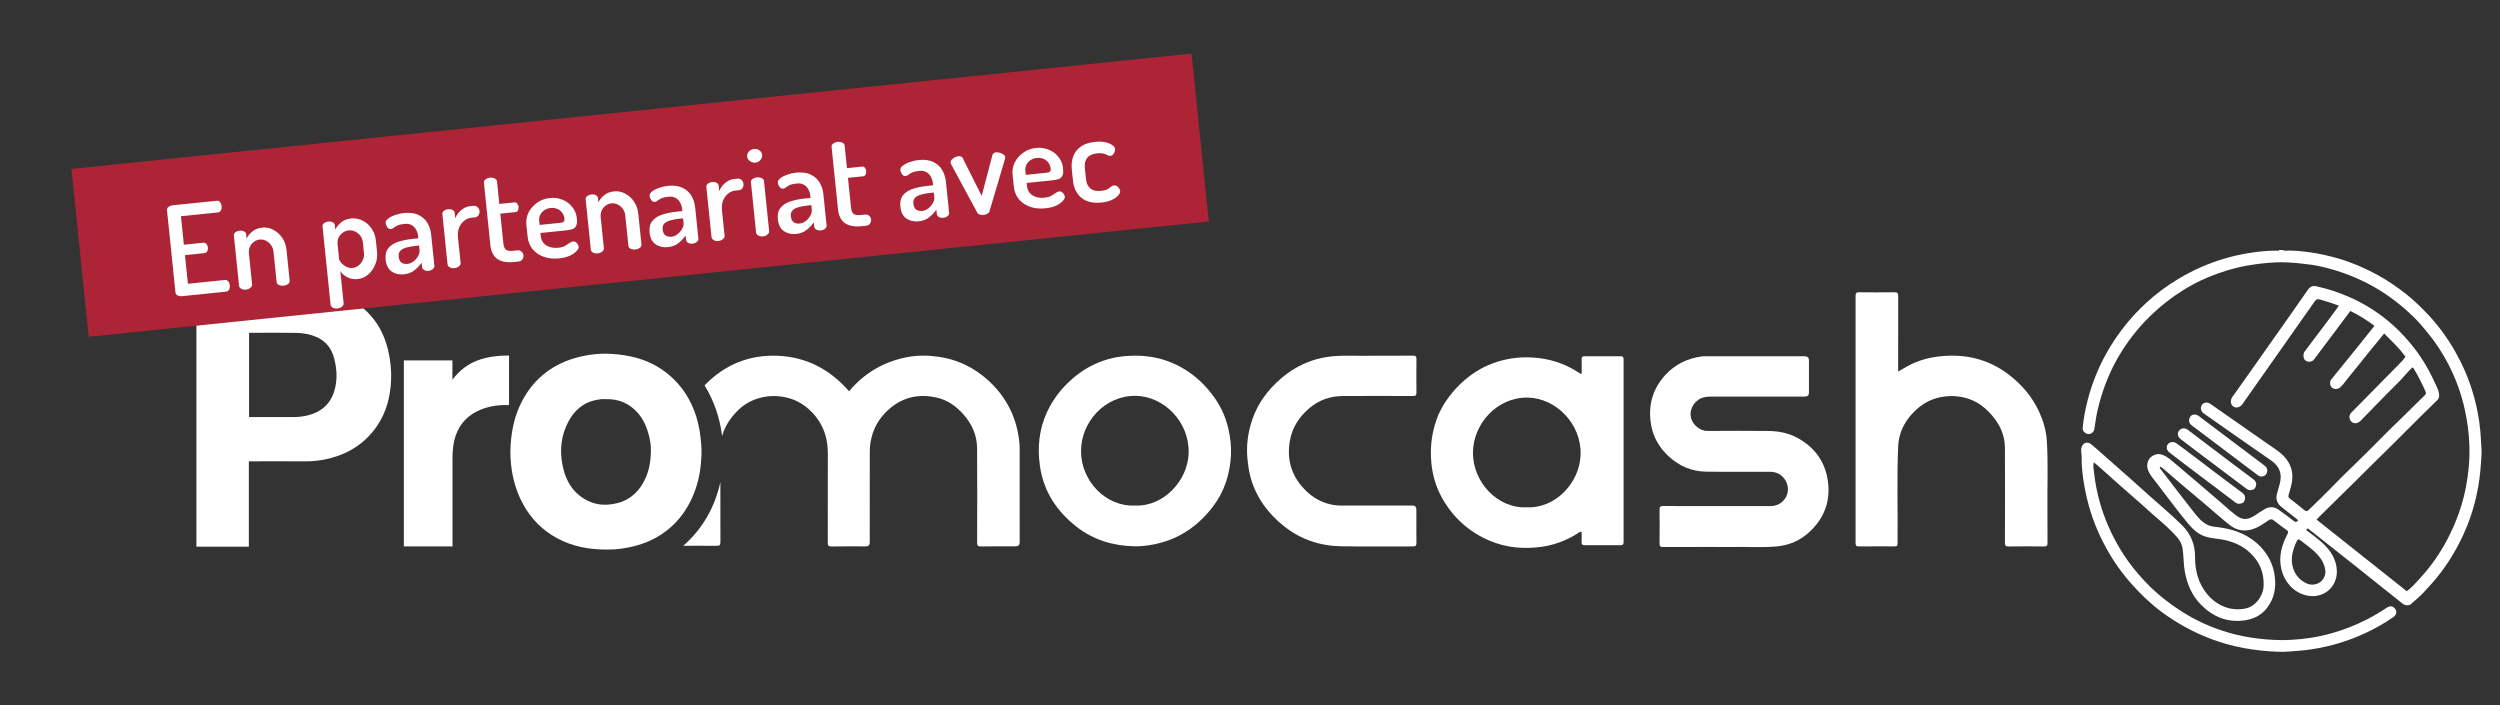<svg width="280" height="79" viewBox="0 0 280 79" fill="none" xmlns="http://www.w3.org/2000/svg">
<rect x="0" y="0" width="280" height="79" fill="#333333" stroke="none"/>
<g clip-path="url(#clip0_353_944)">
<path d="M255.73 28C255.774 28.119 255.878 28.078 255.956 28.075C256.78 28.033 257.598 28.119 258.411 28.219C259.593 28.363 260.756 28.623 261.9 28.955C263.412 29.395 264.856 30.017 266.24 30.77C267.364 31.384 268.422 32.101 269.434 32.895C270.343 33.612 271.17 34.412 271.958 35.251C273.11 36.474 274.093 37.827 274.934 39.288C275.75 40.705 276.403 42.188 276.89 43.752C277.246 44.892 277.505 46.054 277.676 47.236C277.786 48.005 277.847 48.777 277.885 49.552C277.907 50.023 277.957 50.499 277.929 50.966C277.855 52.151 277.769 53.332 277.563 54.508C277.279 56.122 276.83 57.68 276.201 59.18C275.468 60.932 274.537 62.575 273.393 64.095C272.801 64.883 272.142 65.611 271.473 66.328C271.026 66.807 270.514 67.225 270.02 67.659C269.806 67.85 269.378 67.831 269.106 67.618C268.235 66.931 267.37 66.237 266.502 65.545C265.719 64.919 264.939 64.294 264.156 63.671C263.349 63.029 262.536 62.39 261.729 61.751C260.946 61.131 260.161 60.508 259.378 59.888C259.081 59.653 258.783 59.415 258.483 59.177C258.403 59.221 258.337 59.271 258.301 59.371C258.802 59.755 259.318 60.129 259.803 60.536C260.753 61.33 261.514 62.271 261.696 63.538C261.991 65.589 260.351 67.086 258.43 66.71C256.837 66.397 255.812 65.088 255.501 63.693C255.19 62.304 255.559 61.037 256.195 59.822C256.306 59.614 256.311 59.509 256.104 59.365C255.611 59.019 255.132 58.651 254.655 58.28C254.446 58.117 254.277 58.131 254.065 58.28C253.525 58.657 252.985 59.039 252.351 59.252C251.387 59.578 250.491 59.412 249.711 58.792C248.802 58.07 247.937 57.29 247.049 56.54C246.121 55.754 245.184 54.976 244.255 54.19C243.602 53.637 242.957 53.075 242.31 52.513C242.194 52.411 242.075 52.319 241.918 52.264C241.841 52.441 241.984 52.541 242.059 52.638C243.26 54.207 244.456 55.776 245.68 57.326C246.112 57.874 246.553 58.43 247.201 58.765C247.647 58.994 248.132 59.003 248.604 59.069C250.373 59.31 251.96 59.944 253.205 61.261C254.071 62.174 254.608 63.264 254.773 64.535C254.944 65.838 254.716 67.031 253.908 68.088C253.277 68.913 252.406 69.336 251.412 69.48C249.474 69.759 247.84 69.079 246.498 67.717C245.512 66.715 244.969 65.459 244.707 64.07C244.544 63.201 244.577 62.318 244.453 61.449C244.382 60.951 244.15 60.528 243.828 60.16C243.147 59.379 242.373 58.701 241.59 58.029C240.965 57.492 240.361 56.933 239.744 56.388C238.879 55.627 238.011 54.871 237.145 54.107C236.495 53.532 235.856 52.948 235.208 52.369C234.991 52.176 234.765 51.99 234.514 51.78C234.382 52.225 234.506 52.63 234.547 53.02C234.668 54.132 234.886 55.234 235.194 56.31C235.657 57.926 236.305 59.465 237.129 60.929C237.641 61.842 238.217 62.711 238.865 63.533C239.736 64.64 240.692 65.664 241.767 66.58C242.767 67.429 243.822 68.188 244.947 68.852C246.672 69.87 248.51 70.606 250.45 71.079C251.621 71.365 252.809 71.536 254.016 71.627C254.864 71.691 255.71 71.708 256.554 71.666C258.13 71.586 259.687 71.342 261.211 70.905C262.533 70.526 263.812 70.028 265.038 69.405C265.821 69.01 266.576 68.556 267.309 68.069C267.7 67.808 268.02 67.858 268.276 68.224C268.486 68.525 268.397 68.879 268.034 69.131C267.483 69.513 266.912 69.865 266.325 70.188C264.479 71.215 262.528 71.962 260.469 72.424C259.519 72.638 258.56 72.798 257.587 72.876C256.766 72.942 255.947 73.028 255.123 72.997C252.569 72.9 250.078 72.48 247.669 71.575C245.669 70.822 243.82 69.806 242.108 68.539C240.833 67.595 239.694 66.494 238.645 65.304C237.245 63.718 236.118 61.958 235.214 60.046C234.39 58.305 233.828 56.484 233.478 54.592C233.265 53.443 233.125 52.289 233.141 51.118C233.147 50.781 233.029 50.454 233.133 50.106C233.288 49.596 233.764 49.408 234.183 49.738C234.503 49.989 234.803 50.261 235.109 50.529C236.189 51.478 237.269 52.425 238.344 53.379C239.207 54.146 240.058 54.924 240.921 55.687C242.089 56.722 243.28 57.727 244.39 58.828C245.385 59.816 245.851 60.987 245.845 62.382C245.84 63.895 246.201 65.312 247.173 66.505C248.237 67.811 249.813 68.509 251.536 68.143C252.613 67.914 253.464 66.771 253.522 65.664C253.602 64.122 253.057 62.863 251.935 61.845C251.117 61.1 250.138 60.688 249.064 60.461C248.433 60.328 247.782 60.314 247.154 60.143C246.283 59.902 245.644 59.338 245.093 58.673C243.9 57.24 242.797 55.734 241.662 54.257C241.381 53.891 241.081 53.537 240.833 53.15C240.527 52.674 240.367 52.159 240.607 51.586C240.794 51.138 241.425 50.784 241.896 50.867C242.464 50.969 242.894 51.298 243.315 51.658C244.291 52.491 245.275 53.316 246.25 54.149C247.027 54.81 247.799 55.477 248.576 56.139C249.193 56.667 249.786 57.226 250.433 57.713C251.164 58.261 251.72 58.275 252.602 57.691C252.949 57.461 253.296 57.226 253.657 57.019C254.195 56.711 254.727 56.733 255.234 57.11C255.79 57.519 256.358 57.912 256.901 58.341C257.113 58.51 257.242 58.488 257.397 58.261C256.769 57.763 256.14 57.254 255.501 56.758C255.077 56.432 254.87 55.914 255.002 55.386C255.101 54.982 255.228 54.581 255.333 54.176C255.622 53.081 255.319 52.239 254.393 51.589C253.018 50.629 251.635 49.677 250.257 48.716C249.105 47.914 247.959 47.1 246.81 46.295C246.495 46.074 246.404 45.645 246.614 45.343C246.815 45.055 247.237 45.008 247.556 45.23C249.733 46.749 251.913 48.265 254.087 49.79C254.66 50.191 255.267 50.551 255.763 51.063C256.639 51.968 256.92 53.031 256.647 54.246C256.559 54.641 256.435 55.032 256.328 55.422C256.284 55.58 256.281 55.707 256.438 55.826C256.994 56.252 257.551 56.681 258.088 57.132C258.29 57.301 258.4 57.273 258.582 57.104C260.367 55.43 262.029 53.631 263.801 51.94C265.54 50.28 267.182 48.526 268.927 46.871C269.822 46.021 270.671 45.127 271.566 44.278C271.707 44.145 271.737 44.026 271.663 43.857C271.269 42.96 270.831 42.086 270.318 41.25C270.302 41.225 270.269 41.211 270.183 41.145C269.927 41.416 269.646 41.679 269.403 41.972C268.767 42.736 268.023 43.392 267.334 44.106C266.355 45.119 265.369 46.129 264.38 47.133C263.997 47.524 263.47 47.49 263.228 47.062C263.085 46.807 263.109 46.538 263.275 46.292C263.299 46.256 263.335 46.229 263.366 46.195C265.121 44.413 266.876 42.628 268.634 40.849C268.904 40.575 269.172 40.301 269.414 39.966C268.742 38.992 267.857 38.192 267.025 37.351C266.375 38.148 265.733 38.931 265.096 39.717C264.391 40.589 263.699 41.471 262.988 42.335C262.696 42.689 262.44 43.074 262.098 43.384C261.836 43.622 261.445 43.636 261.175 43.409C260.93 43.198 260.894 42.753 261.111 42.484C262.079 41.292 263.049 40.102 264.013 38.906C264.652 38.112 265.286 37.312 265.939 36.493C265.08 35.843 264.187 35.292 263.242 34.83C261.919 36.593 260.602 38.347 259.287 40.104C259.171 40.262 259.078 40.417 258.86 40.478C258.546 40.567 258.301 40.508 258.102 40.259C257.956 40.077 257.945 39.606 258.088 39.418C259.039 38.148 259.998 36.883 260.949 35.613C261.282 35.17 261.605 34.719 261.952 34.246C261.258 33.966 260.552 33.753 259.844 33.546C259.546 33.46 259.403 33.535 259.229 33.781C257.587 36.13 255.931 38.469 254.28 40.813C253.23 42.304 252.183 43.799 251.133 45.288C250.888 45.636 250.425 45.742 250.127 45.531C249.805 45.304 249.766 44.823 250.034 44.444C250.637 43.594 251.243 42.745 251.844 41.895C253.498 39.554 255.148 37.212 256.799 34.869C257.367 34.06 257.937 33.255 258.494 32.439C258.728 32.096 259.036 31.98 259.419 32.062C260.671 32.331 261.878 32.732 263.054 33.239C264.559 33.886 265.95 34.73 267.226 35.746C268.238 36.551 269.147 37.467 269.979 38.469C271.043 39.75 271.916 41.148 272.605 42.659C272.845 43.184 273.167 43.691 273.184 44.305C273.19 44.521 273.112 44.682 272.964 44.828C270.745 46.959 268.61 49.176 266.405 51.318C265.355 52.339 264.327 53.385 263.28 54.409C262.073 55.588 260.877 56.772 259.676 57.957C259.612 58.017 259.557 58.084 259.453 58.195C262.823 60.871 266.182 63.536 269.56 66.217C270.062 65.841 270.489 65.379 270.916 64.908C271.431 64.341 271.925 63.763 272.382 63.148C273.355 61.845 274.151 60.442 274.807 58.953C275.276 57.888 275.65 56.792 275.937 55.665C276.133 54.888 276.281 54.099 276.389 53.302C276.543 52.156 276.612 51.008 276.571 49.857C276.524 48.528 276.35 47.217 276.066 45.91C275.686 44.159 275.083 42.493 274.272 40.901C273.595 39.573 272.779 38.331 271.825 37.177C271.351 36.601 270.872 36.031 270.34 35.516C269.009 34.224 267.557 33.086 265.937 32.162C264.066 31.097 262.081 30.336 259.99 29.862C259.21 29.685 258.414 29.58 257.612 29.5C256.716 29.411 255.821 29.345 254.925 29.386C253.828 29.436 252.743 29.558 251.657 29.752C250.158 30.02 248.716 30.468 247.317 31.05C246.294 31.473 245.31 31.988 244.376 32.586C243.114 33.391 241.946 34.307 240.868 35.353C239.43 36.75 238.212 38.311 237.212 40.049C236.137 41.917 235.396 43.915 234.913 46.01C234.759 46.685 234.687 47.38 234.563 48.063C234.497 48.423 234.167 48.661 233.833 48.608C233.566 48.567 233.227 48.296 233.26 47.931C233.354 46.865 233.558 45.825 233.825 44.792C234.282 43.029 234.949 41.344 235.817 39.745C236.514 38.463 237.336 37.265 238.267 36.139C238.923 35.347 239.628 34.611 240.378 33.919C241.502 32.876 242.739 31.974 244.059 31.185C245.625 30.253 247.275 29.528 249.014 28.999C250.114 28.664 251.23 28.426 252.37 28.268C253.261 28.147 254.148 28.058 255.046 28.075C255.123 28.075 255.231 28.119 255.272 28H255.735L255.73 28ZM260.453 64.064C260.409 63.309 260.089 62.719 259.632 62.196C259.042 61.521 258.301 61.023 257.598 60.48C257.43 60.353 257.353 60.42 257.267 60.569C257.088 60.887 256.97 61.23 256.859 61.576C256.372 63.123 256.923 64.709 258.342 65.343C259.279 65.761 260.378 65.185 260.453 64.064Z" fill="white"/>
<path d="M22 32.245C22.132 32.248 22.265 32.257 22.397 32.257C26.307 32.257 30.217 32.223 34.128 32.27C36.172 32.295 38.137 32.76 39.868 33.914C41.791 35.198 42.957 37.019 43.478 39.266C43.737 40.382 43.858 41.511 43.8 42.651C43.712 44.45 43.274 46.16 42.257 47.665C40.967 49.577 39.157 50.765 36.93 51.337C35.974 51.584 35.007 51.683 34.02 51.672C32.116 51.653 30.209 51.667 28.305 51.667H27.872C27.872 53.28 27.872 54.866 27.872 56.454C27.872 58.043 27.872 59.606 27.872 61.228H22V32.245ZM27.897 37.274V46.713H28.277C29.776 46.713 31.276 46.713 32.772 46.713C33.362 46.713 33.949 46.658 34.516 46.511C35.949 46.138 36.969 45.302 37.426 43.843C37.812 42.606 37.746 41.375 37.426 40.138C37.151 39.078 36.566 38.281 35.563 37.802C34.803 37.44 33.99 37.299 33.169 37.282C31.526 37.252 29.887 37.274 28.244 37.274H27.897Z" fill="white"/>
<path d="M80.872 48.819C80.621 46.796 79.985 44.919 78.91 43.162C81.167 40.832 83.914 39.711 87.133 39.847C90.349 39.985 92.978 41.394 95.094 43.821C96.83 41.754 99.013 40.492 101.63 39.993C102.768 39.778 103.915 39.794 105.067 39.952C106.861 40.198 108.47 40.868 109.906 41.961C111.168 42.924 112.201 44.087 112.962 45.495C113.587 46.655 113.951 47.886 114.127 49.181C114.177 49.552 114.199 49.926 114.202 50.299C114.207 53.781 114.204 57.262 114.204 60.743C114.204 61.042 114.051 61.191 113.744 61.191C112.444 61.191 111.143 61.18 109.845 61.2C109.523 61.203 109.437 61.1 109.437 60.785C109.448 57.259 109.462 53.733 109.434 50.211C109.423 48.788 108.891 47.543 107.949 46.461C107.117 45.506 106.133 44.798 104.893 44.524C103.016 44.109 101.289 44.419 99.762 45.667C98.508 46.693 97.739 47.991 97.489 49.593C97.436 49.928 97.414 50.272 97.414 50.612C97.409 53.994 97.411 57.375 97.411 60.757C97.411 61.048 97.265 61.194 96.973 61.194C95.695 61.194 94.416 61.183 93.14 61.203C92.807 61.208 92.707 61.117 92.71 60.776C92.721 57.439 92.719 54.102 92.719 50.764C92.719 48.788 92.032 47.108 90.542 45.791C89.646 45 88.604 44.546 87.406 44.402C86.267 44.266 85.193 44.441 84.171 44.903C83.256 45.315 82.534 45.99 81.922 46.782C81.448 47.391 81.09 48.063 80.877 48.821L80.872 48.819Z" fill="white"/>
<path d="M177.146 41.878C177.146 41.313 177.16 40.785 177.141 40.256C177.133 39.974 177.237 39.899 177.505 39.899C178.838 39.91 180.172 39.91 181.503 39.899C181.765 39.899 181.845 39.988 181.842 40.245C181.837 47.064 181.837 53.883 181.842 60.702C181.842 60.973 181.762 61.067 181.487 61.064C180.164 61.053 178.841 61.053 177.521 61.064C177.237 61.064 177.122 60.992 177.138 60.691C177.16 60.317 177.144 59.943 177.144 59.559C176.865 59.548 176.717 59.739 176.537 59.844C175.344 60.558 174.066 61.045 172.693 61.239C170.673 61.521 168.692 61.355 166.796 60.541C164.534 59.57 162.789 58.001 161.56 55.861C160.748 54.445 160.353 52.911 160.271 51.276C160.199 49.815 160.403 48.412 160.88 47.036C161.277 45.888 161.91 44.881 162.682 43.951C163.456 43.021 164.349 42.235 165.369 41.59C166.545 40.849 167.827 40.392 169.196 40.162C170.037 40.021 170.883 39.991 171.726 40.046C173.506 40.162 175.171 40.677 176.681 41.651C176.783 41.718 176.887 41.776 176.992 41.837C177.02 41.85 177.053 41.853 177.144 41.878H177.146ZM171.01 56.816C174.231 56.963 176.918 54.049 177.025 50.966C177.152 47.413 174.212 44.598 171.136 44.529C167.706 44.452 165.005 47.438 164.972 50.656C164.936 54.029 167.774 56.991 171.01 56.816Z" fill="white"/>
<path d="M68.086 61.551C65.922 61.565 64.096 61.194 62.404 60.284C60.742 59.387 59.466 58.098 58.565 56.429C57.934 55.258 57.537 54.016 57.328 52.71C57.17 51.73 57.129 50.737 57.195 49.751C57.314 48.025 57.697 46.356 58.526 44.817C59.877 42.313 61.963 40.741 64.694 40.021C65.881 39.709 67.094 39.57 68.317 39.626C70.695 39.736 72.914 40.34 74.804 41.884C76.353 43.148 77.383 44.759 77.984 46.655C78.306 47.676 78.453 48.725 78.541 49.793C78.599 50.49 78.563 51.177 78.505 51.857C78.397 53.183 78.089 54.462 77.543 55.69C77.047 56.811 76.383 57.816 75.523 58.671C74.341 59.849 72.927 60.647 71.31 61.095C70.166 61.413 69.012 61.565 68.083 61.549L68.086 61.551ZM67.904 44.701C67.749 44.701 67.595 44.701 67.441 44.701C67.287 44.701 67.141 44.737 66.992 44.759C65.448 44.994 64.366 45.885 63.66 47.219C62.853 48.741 62.66 50.388 62.996 52.073C63.263 53.41 63.795 54.622 64.903 55.499C66.19 56.518 67.634 56.753 69.194 56.335C70.712 55.931 71.69 54.918 72.318 53.51C72.737 52.569 72.88 51.567 72.9 50.559C72.911 50.039 72.85 49.5 72.729 48.974C72.489 47.953 72.109 47.001 71.406 46.218C70.478 45.182 69.301 44.671 67.904 44.707V44.701Z" fill="white"/>
<path d="M212.587 41.615C212.876 41.449 213.083 41.336 213.287 41.214C214.469 40.492 215.77 40.085 217.128 39.925C219.997 39.587 222.656 40.171 224.985 41.959C226.453 43.085 227.633 44.46 228.404 46.165C228.867 47.186 229.176 48.252 229.245 49.367C229.41 51.993 229.281 54.622 229.314 57.251C229.328 58.433 229.308 59.617 229.322 60.799C229.325 61.095 229.25 61.206 228.936 61.203C227.603 61.186 226.269 61.186 224.938 61.203C224.624 61.206 224.552 61.095 224.552 60.799C224.56 57.251 224.574 53.703 224.552 50.155C224.544 48.736 223.976 47.507 223.042 46.45C222.353 45.672 221.551 45.044 220.562 44.698C219.705 44.399 218.829 44.303 217.911 44.394C216.434 44.543 215.235 45.199 214.238 46.259C213.248 47.308 212.653 48.545 212.592 50.009C212.441 53.565 212.565 57.121 212.526 60.677C212.521 61.194 212.526 61.194 212.003 61.194C210.735 61.194 209.468 61.186 208.2 61.2C207.908 61.203 207.825 61.109 207.825 60.821C207.831 51.592 207.831 42.363 207.825 33.133C207.825 32.832 207.908 32.732 208.216 32.735C209.539 32.749 210.862 32.752 212.182 32.735C212.496 32.732 212.598 32.818 212.598 33.142C212.587 35.796 212.592 38.447 212.592 41.101V41.615H212.587Z" fill="white"/>
<path d="M192.382 61.258C190.343 61.258 188.304 61.253 186.268 61.264C185.97 61.264 185.865 61.186 185.868 60.874C185.885 59.603 185.885 58.33 185.868 57.06C185.863 56.739 185.981 56.675 186.273 56.675C190.285 56.684 194.295 56.681 198.307 56.681C199.79 56.681 200.721 55.151 199.999 53.856C199.633 53.197 199.021 52.843 198.26 52.84C195.846 52.829 193.432 52.868 191.021 52.823C189.453 52.796 188.078 52.195 186.912 51.127C185.865 50.167 185.174 49.004 184.926 47.599C184.562 45.509 185.039 43.65 186.463 42.056C187.582 40.802 188.998 40.135 190.638 39.911C190.735 39.897 190.836 39.905 190.936 39.905C194.672 39.905 198.406 39.905 202.143 39.905C202.45 39.905 202.603 40.055 202.603 40.354C202.603 41.557 202.603 42.764 202.603 43.968C202.603 44.267 202.45 44.416 202.143 44.416C198.627 44.416 195.113 44.413 191.597 44.419C191.09 44.419 190.594 44.496 190.164 44.815C189.514 45.296 189.178 46.124 189.423 46.904C189.632 47.571 190.368 48.277 191.25 48.268C193.509 48.246 195.766 48.249 198.026 48.268C199.189 48.277 200.316 48.49 201.352 49.062C203.24 50.108 204.4 51.686 204.714 53.833C205.047 56.117 204.317 58.056 202.631 59.603C201.619 60.53 200.399 61.07 199.021 61.197C197.362 61.35 195.697 61.228 194.039 61.261C193.487 61.272 192.936 61.261 192.385 61.261L192.382 61.258Z" fill="white"/>
<path d="M127.087 39.836C128.738 39.822 130.317 40.154 131.797 40.879C133.298 41.612 134.558 42.664 135.602 43.973C136.553 45.166 137.233 46.5 137.572 47.997C137.79 48.954 137.914 49.926 137.87 50.908C137.771 53.047 137.156 55.026 135.85 56.739C134.155 58.961 131.97 60.439 129.201 60.978C128.479 61.12 127.743 61.2 127.013 61.183C124.676 61.125 122.515 60.491 120.636 59.044C118.376 57.303 116.888 55.062 116.475 52.209C116.175 50.144 116.37 48.11 117.252 46.181C117.922 44.718 118.884 43.489 120.093 42.429C121.118 41.532 122.262 40.86 123.535 40.409C124.301 40.138 125.092 39.969 125.905 39.894C126.299 39.858 126.693 39.844 127.087 39.836ZM127.109 56.617C130.286 56.783 133.048 53.842 133.128 50.736C133.216 47.205 130.331 44.397 127.236 44.336C123.794 44.266 121.096 47.211 121.074 50.49C121.052 53.864 123.874 56.786 127.109 56.617Z" fill="white"/>
<path d="M153.721 39.839C155.44 39.839 156.84 39.847 158.24 39.833C158.535 39.833 158.645 39.902 158.642 40.22C158.626 41.468 158.626 42.719 158.642 43.967C158.648 44.283 158.535 44.355 158.24 44.355C155.617 44.347 152.996 44.333 150.373 44.355C148.987 44.366 147.738 44.792 146.652 45.711C145.465 46.721 144.682 47.961 144.442 49.497C144.161 51.295 144.547 52.945 145.727 54.378C146.614 55.46 147.702 56.205 149.08 56.504C149.37 56.567 149.659 56.617 149.957 56.617C152.701 56.614 155.443 56.617 158.188 56.617C158.485 56.617 158.634 56.771 158.634 57.079C158.634 58.327 158.626 59.578 158.64 60.826C158.642 61.122 158.543 61.2 158.257 61.2C155.567 61.191 152.878 61.227 150.191 61.183C147.796 61.144 145.616 60.395 143.74 58.881C142.037 57.505 140.758 55.806 140.124 53.675C139.898 52.917 139.783 52.139 139.711 51.345C139.573 49.848 139.774 48.404 140.254 46.998C140.882 45.149 142.012 43.644 143.486 42.379C144.492 41.516 145.608 40.86 146.851 40.42C147.628 40.146 148.43 39.98 149.254 39.905C150.847 39.758 152.445 39.899 153.718 39.841L153.721 39.839Z" fill="white"/>
<path d="M45.236 40.365H50.67V42.532C52.301 40.326 54.547 39.833 57.013 39.814V45.318C56.922 45.404 56.807 45.365 56.702 45.365C55.58 45.357 54.492 45.551 53.481 46.041C52.084 46.716 51.232 47.839 50.874 49.356C50.689 50.145 50.681 50.939 50.681 51.739C50.684 54.755 50.681 57.774 50.681 60.791C50.681 60.921 50.681 61.051 50.681 61.2H45.233V40.365H45.236Z" fill="white"/>
<path d="M253.285 53.371C253.109 53.377 252.971 53.296 252.833 53.194C250.386 51.345 247.937 49.5 245.487 47.654C245.148 47.399 245.079 47.023 245.316 46.666C245.503 46.386 245.925 46.342 246.25 46.586C246.978 47.128 247.702 47.681 248.427 48.229C249.879 49.322 251.331 50.416 252.784 51.511C253.09 51.741 253.401 51.965 253.699 52.209C253.936 52.403 253.996 52.674 253.892 52.953C253.792 53.222 253.572 53.363 253.28 53.371H253.285Z" fill="white"/>
<path d="M252.062 54.893C251.899 54.904 251.759 54.857 251.629 54.76C249.871 53.438 248.11 52.115 246.352 50.792C245.644 50.258 244.944 49.716 244.236 49.181C243.913 48.938 243.828 48.559 244.037 48.257C244.261 47.936 244.69 47.878 245.024 48.133C246.57 49.303 248.113 50.477 249.659 51.644C250.577 52.336 251.502 53.02 252.417 53.714C252.665 53.903 252.754 54.16 252.654 54.473C252.561 54.763 252.354 54.888 252.062 54.896V54.893Z" fill="white"/>
<path d="M250.75 56.423C250.499 56.437 250.307 56.23 250.103 56.077C248.165 54.625 246.234 53.161 244.302 51.7C243.856 51.362 243.417 51.016 242.977 50.673C242.657 50.424 242.588 50.083 242.786 49.776C242.965 49.499 243.423 49.414 243.734 49.635C244.263 50.009 244.779 50.399 245.294 50.789C246.518 51.713 247.738 52.646 248.962 53.57C249.687 54.118 250.42 54.658 251.147 55.206C251.436 55.422 251.511 55.696 251.406 56.019C251.307 56.324 251.084 56.415 250.75 56.421V56.423Z" fill="white"/>
<path d="M76.529 61.125C78.75 59.171 80.051 56.789 80.682 54.01V54.232C80.682 56.396 80.676 58.56 80.687 60.724C80.687 61.048 80.591 61.136 80.274 61.133C79.056 61.117 77.835 61.128 76.526 61.128L76.529 61.125Z" fill="white"/>
</g>
<rect width="126.112" height="18.899" transform="translate(8 18.917) rotate(-5.879)" fill="#AD2437"/>
<path d="M20.358 33.175C20.2 33.192 20.047 33.165 19.899 33.096C19.751 33.027 19.669 32.913 19.653 32.755L18.705 23.55C18.689 23.392 18.746 23.265 18.877 23.167C19.007 23.069 19.152 23.012 19.309 22.995L24.267 22.485C24.444 22.467 24.576 22.523 24.665 22.655C24.753 22.787 24.805 22.927 24.821 23.075C24.839 23.252 24.813 23.414 24.744 23.562C24.674 23.7 24.56 23.778 24.402 23.794L20.266 24.22L20.594 27.409L22.739 27.188C22.897 27.172 23.024 27.22 23.12 27.332C23.216 27.444 23.272 27.579 23.288 27.737C23.301 27.867 23.278 28.001 23.217 28.138C23.155 28.267 23.036 28.34 22.859 28.358L20.715 28.579L21.045 31.782L25.181 31.356C25.338 31.34 25.466 31.392 25.563 31.514C25.66 31.635 25.718 31.789 25.737 31.974C25.752 32.123 25.73 32.27 25.67 32.417C25.61 32.564 25.492 32.647 25.316 32.665L20.358 33.175ZM27.55 32.435C27.337 32.457 27.155 32.424 27.005 32.336C26.865 32.248 26.788 32.143 26.776 32.022L26.195 26.382C26.181 26.243 26.234 26.125 26.356 26.028C26.485 25.92 26.657 25.856 26.87 25.834C27.047 25.816 27.205 25.846 27.344 25.926C27.483 25.996 27.559 26.101 27.574 26.24L27.625 26.741C27.737 26.458 27.939 26.193 28.233 25.947C28.535 25.691 28.918 25.539 29.383 25.491C29.819 25.446 30.231 25.53 30.619 25.744C31.015 25.947 31.346 26.246 31.612 26.64C31.877 27.026 32.036 27.474 32.088 27.985L32.444 31.439C32.46 31.596 32.394 31.725 32.244 31.825C32.104 31.924 31.942 31.983 31.756 32.002C31.589 32.019 31.422 31.994 31.256 31.927C31.089 31.86 30.998 31.747 30.982 31.589L30.626 28.135C30.601 27.894 30.512 27.669 30.359 27.459C30.216 27.249 30.03 27.085 29.802 26.968C29.574 26.85 29.33 26.805 29.07 26.832C28.847 26.855 28.64 26.937 28.448 27.079C28.256 27.211 28.105 27.391 27.997 27.618C27.889 27.845 27.851 28.111 27.882 28.418L28.238 31.872C28.25 31.992 28.188 32.111 28.05 32.229C27.921 32.345 27.754 32.414 27.55 32.435ZM37.787 34.548C37.583 34.569 37.406 34.535 37.256 34.447C37.116 34.359 37.039 34.254 37.027 34.133L36.123 25.36C36.109 25.22 36.163 25.102 36.284 25.005C36.414 24.898 36.576 24.834 36.771 24.814C36.966 24.794 37.133 24.824 37.273 24.904C37.411 24.974 37.488 25.078 37.502 25.218L37.554 25.719C37.684 25.434 37.896 25.168 38.189 24.922C38.491 24.666 38.865 24.514 39.311 24.468C39.775 24.421 40.21 24.503 40.617 24.714C41.022 24.916 41.358 25.215 41.624 25.61C41.889 25.995 42.047 26.443 42.1 26.954L42.232 28.235C42.282 28.718 42.212 29.185 42.024 29.636C41.844 30.076 41.582 30.446 41.238 30.744C40.893 31.042 40.503 31.214 40.066 31.259C39.648 31.302 39.261 31.234 38.905 31.055C38.548 30.866 38.285 30.635 38.116 30.362L38.489 33.983C38.501 34.103 38.439 34.222 38.301 34.34C38.172 34.456 38.001 34.526 37.787 34.548ZM39.501 30.008C39.752 29.982 39.977 29.889 40.176 29.727C40.375 29.566 40.528 29.363 40.634 29.117C40.749 28.871 40.795 28.627 40.77 28.386L40.638 27.104C40.613 26.863 40.524 26.638 40.371 26.428C40.218 26.219 40.023 26.056 39.786 25.94C39.558 25.822 39.309 25.777 39.04 25.805C38.818 25.828 38.605 25.911 38.404 26.054C38.202 26.187 38.043 26.368 37.925 26.596C37.817 26.823 37.779 27.089 37.811 27.395L37.976 28.997C37.987 29.108 38.063 29.251 38.203 29.424C38.341 29.588 38.525 29.733 38.754 29.86C38.983 29.986 39.232 30.036 39.501 30.008ZM45.231 30.727C44.72 30.78 44.269 30.676 43.876 30.416C43.482 30.147 43.254 29.701 43.19 29.079C43.135 28.55 43.232 28.127 43.481 27.811C43.73 27.494 44.09 27.256 44.561 27.095C45.042 26.932 45.603 26.818 46.243 26.753L46.856 26.689L46.83 26.439C46.805 26.197 46.735 25.97 46.619 25.757C46.512 25.533 46.348 25.358 46.129 25.23C45.917 25.092 45.64 25.041 45.297 25.077C44.953 25.112 44.692 25.172 44.513 25.256C44.334 25.34 44.193 25.425 44.089 25.511C43.985 25.596 43.887 25.644 43.794 25.654C43.627 25.671 43.489 25.605 43.38 25.457C43.269 25.299 43.206 25.137 43.189 24.97C43.171 24.803 43.263 24.643 43.463 24.491C43.672 24.329 43.934 24.194 44.252 24.086C44.568 23.969 44.884 23.895 45.2 23.862C45.887 23.791 46.448 23.865 46.883 24.083C47.318 24.291 47.648 24.59 47.876 24.98C48.104 25.369 48.242 25.801 48.291 26.274L48.651 29.77C48.664 29.9 48.607 30.023 48.478 30.139C48.358 30.246 48.195 30.309 47.991 30.33C47.805 30.349 47.643 30.319 47.503 30.24C47.363 30.151 47.286 30.042 47.272 29.912L47.222 29.424C47.009 29.728 46.743 30.008 46.422 30.267C46.102 30.525 45.705 30.678 45.231 30.727ZM45.645 29.558C45.878 29.535 46.098 29.442 46.306 29.279C46.524 29.116 46.696 28.92 46.823 28.691C46.959 28.462 47.015 28.235 46.992 28.012L46.939 27.497L46.591 27.533C46.238 27.569 45.906 27.627 45.596 27.706C45.284 27.776 45.038 27.895 44.858 28.063C44.687 28.222 44.617 28.449 44.647 28.746C44.68 29.062 44.787 29.286 44.969 29.417C45.16 29.538 45.386 29.585 45.645 29.558ZM50.887 30.032C50.683 30.053 50.506 30.02 50.356 29.932C50.216 29.843 50.139 29.738 50.127 29.618L49.546 23.978C49.532 23.838 49.585 23.72 49.707 23.623C49.836 23.516 50.003 23.452 50.208 23.431C50.393 23.412 50.556 23.442 50.696 23.521C50.834 23.592 50.91 23.696 50.925 23.836L50.988 24.448C51.07 24.243 51.185 24.043 51.334 23.85C51.493 23.655 51.682 23.49 51.903 23.355C52.123 23.21 52.367 23.124 52.636 23.096L53.082 23.051C53.23 23.035 53.367 23.087 53.492 23.205C53.616 23.315 53.687 23.457 53.705 23.634C53.723 23.81 53.683 23.969 53.585 24.111C53.487 24.252 53.364 24.33 53.215 24.346L52.77 24.392C52.491 24.42 52.23 24.532 51.988 24.725C51.745 24.919 51.556 25.178 51.42 25.502C51.293 25.815 51.251 26.185 51.295 26.612L51.589 29.467C51.602 29.588 51.539 29.707 51.401 29.824C51.272 29.941 51.101 30.01 50.887 30.032ZM57.578 29.343C56.788 29.424 56.167 29.315 55.714 29.014C55.26 28.704 54.994 28.174 54.917 27.422L54.198 20.445C54.184 20.305 54.247 20.186 54.387 20.087C54.535 19.978 54.697 19.915 54.874 19.896C55.05 19.878 55.222 19.907 55.389 19.984C55.556 20.051 55.646 20.155 55.661 20.294L55.923 22.842L57.622 22.668C57.752 22.654 57.855 22.7 57.932 22.805C58.017 22.908 58.068 23.03 58.082 23.169C58.096 23.308 58.072 23.438 58.009 23.556C57.956 23.675 57.864 23.74 57.734 23.754L56.035 23.929L56.379 27.271C56.413 27.605 56.507 27.835 56.661 27.96C56.824 28.084 57.086 28.127 57.449 28.09L57.922 28.041C58.136 28.019 58.3 28.068 58.416 28.187C58.539 28.297 58.61 28.435 58.627 28.602C58.643 28.76 58.602 28.909 58.505 29.051C58.416 29.191 58.265 29.272 58.051 29.294L57.578 29.343ZM62.607 28.938C61.976 29.003 61.407 28.944 60.9 28.762C60.394 28.579 59.98 28.298 59.659 27.919C59.338 27.529 59.148 27.056 59.091 26.499L58.955 25.176C58.904 24.684 58.988 24.221 59.206 23.785C59.433 23.349 59.752 22.988 60.164 22.701C60.574 22.406 61.044 22.231 61.573 22.176C62.075 22.125 62.546 22.189 62.986 22.369C63.426 22.539 63.791 22.806 64.082 23.171C64.382 23.534 64.558 23.966 64.61 24.467C64.65 24.857 64.618 25.142 64.515 25.322C64.411 25.501 64.264 25.619 64.073 25.677C63.882 25.734 63.679 25.773 63.466 25.795L60.527 26.098L60.56 26.418C60.608 26.883 60.813 27.237 61.176 27.481C61.548 27.715 61.998 27.804 62.527 27.75C62.852 27.716 63.112 27.643 63.307 27.529C63.501 27.415 63.664 27.309 63.795 27.211C63.925 27.113 64.051 27.058 64.172 27.046C64.292 27.033 64.398 27.06 64.49 27.126C64.581 27.191 64.655 27.273 64.712 27.37C64.769 27.467 64.801 27.558 64.81 27.641C64.824 27.781 64.743 27.944 64.565 28.131C64.396 28.317 64.147 28.488 63.816 28.645C63.483 28.791 63.081 28.889 62.607 28.938ZM60.434 25.193L62.746 24.955C62.95 24.934 63.082 24.892 63.141 24.83C63.21 24.766 63.235 24.651 63.218 24.484C63.193 24.242 63.11 24.026 62.968 23.834C62.826 23.633 62.642 23.488 62.417 23.398C62.191 23.299 61.943 23.264 61.674 23.292C61.414 23.319 61.183 23.399 60.981 23.532C60.779 23.665 60.623 23.836 60.513 24.045C60.403 24.253 60.361 24.487 60.388 24.747L60.434 25.193ZM66.949 28.378C66.736 28.4 66.554 28.367 66.404 28.279C66.264 28.191 66.187 28.086 66.175 27.965L65.594 22.325C65.58 22.186 65.633 22.068 65.755 21.971C65.884 21.864 66.056 21.799 66.27 21.777C66.446 21.759 66.604 21.79 66.743 21.869C66.882 21.939 66.959 22.044 66.973 22.183L67.025 22.685C67.136 22.401 67.339 22.136 67.632 21.89C67.934 21.634 68.317 21.482 68.782 21.434C69.218 21.389 69.63 21.473 70.018 21.687C70.414 21.89 70.745 22.189 71.011 22.584C71.276 22.969 71.435 23.417 71.487 23.928L71.843 27.382C71.859 27.54 71.793 27.668 71.644 27.768C71.504 27.867 71.341 27.926 71.155 27.945C70.988 27.962 70.821 27.937 70.655 27.87C70.488 27.803 70.397 27.69 70.381 27.532L70.025 24.079C70 23.837 69.911 23.612 69.758 23.402C69.615 23.192 69.429 23.028 69.201 22.911C68.973 22.794 68.729 22.748 68.469 22.775C68.246 22.798 68.039 22.88 67.847 23.022C67.655 23.154 67.504 23.334 67.396 23.561C67.288 23.788 67.25 24.055 67.281 24.361L67.637 27.815C67.65 27.936 67.587 28.055 67.449 28.172C67.32 28.288 67.153 28.357 66.949 28.378ZM74.797 27.683C74.287 27.735 73.835 27.632 73.442 27.372C73.049 27.103 72.82 26.657 72.756 26.035C72.701 25.506 72.799 25.083 73.047 24.767C73.296 24.45 73.656 24.211 74.128 24.05C74.608 23.888 75.169 23.774 75.81 23.708L76.422 23.645L76.397 23.394C76.372 23.153 76.301 22.926 76.186 22.712C76.078 22.489 75.915 22.313 75.695 22.186C75.484 22.048 75.207 21.997 74.863 22.032C74.519 22.068 74.258 22.127 74.079 22.212C73.9 22.296 73.759 22.381 73.655 22.466C73.551 22.552 73.453 22.6 73.36 22.609C73.193 22.626 73.055 22.561 72.946 22.413C72.836 22.255 72.772 22.093 72.755 21.926C72.738 21.759 72.829 21.599 73.029 21.447C73.238 21.285 73.501 21.15 73.818 21.042C74.134 20.925 74.45 20.85 74.766 20.818C75.453 20.747 76.014 20.821 76.45 21.039C76.884 21.247 77.215 21.546 77.443 21.936C77.67 22.325 77.809 22.756 77.857 23.23L78.217 26.725C78.231 26.855 78.173 26.979 78.044 27.095C77.924 27.201 77.761 27.265 77.557 27.286C77.371 27.305 77.209 27.275 77.069 27.195C76.929 27.107 76.852 26.997 76.839 26.867L76.788 26.38C76.576 26.683 76.309 26.964 75.989 27.222C75.668 27.48 75.271 27.634 74.797 27.683ZM75.212 26.514C75.444 26.49 75.664 26.397 75.873 26.235C76.091 26.072 76.263 25.876 76.389 25.647C76.525 25.417 76.582 25.191 76.559 24.968L76.505 24.453L76.157 24.489C75.805 24.525 75.473 24.583 75.162 24.662C74.85 24.731 74.604 24.85 74.424 25.019C74.253 25.177 74.183 25.405 74.213 25.702C74.246 26.018 74.353 26.241 74.536 26.373C74.727 26.494 74.952 26.541 75.212 26.514ZM80.454 26.988C80.249 27.009 80.072 26.975 79.923 26.888C79.782 26.799 79.706 26.694 79.693 26.573L79.112 20.933C79.098 20.794 79.152 20.676 79.273 20.579C79.403 20.472 79.57 20.408 79.774 20.387C79.96 20.367 80.122 20.398 80.262 20.477C80.4 20.547 80.477 20.652 80.491 20.791L80.554 21.404C80.636 21.199 80.752 20.999 80.901 20.805C81.059 20.611 81.249 20.446 81.469 20.311C81.689 20.166 81.933 20.08 82.203 20.052L82.648 20.006C82.797 19.991 82.933 20.043 83.058 20.161C83.182 20.27 83.253 20.413 83.271 20.59C83.289 20.766 83.249 20.925 83.151 21.066C83.053 21.208 82.93 21.286 82.781 21.301L82.336 21.347C82.057 21.376 81.797 21.487 81.554 21.681C81.311 21.875 81.122 22.134 80.987 22.457C80.859 22.771 80.818 23.141 80.862 23.568L81.156 26.423C81.168 26.544 81.105 26.663 80.967 26.78C80.838 26.896 80.667 26.966 80.454 26.988ZM84.609 18.214C84.376 18.238 84.169 18.18 83.985 18.039C83.802 17.898 83.7 17.73 83.68 17.535C83.658 17.322 83.723 17.132 83.875 16.967C84.027 16.801 84.219 16.706 84.451 16.682C84.683 16.658 84.885 16.712 85.059 16.845C85.241 16.976 85.343 17.148 85.365 17.362C85.385 17.557 85.32 17.742 85.169 17.917C85.027 18.091 84.841 18.19 84.609 18.214ZM85.459 26.472C85.245 26.494 85.064 26.461 84.914 26.374C84.773 26.285 84.697 26.18 84.684 26.059L84.104 20.419C84.089 20.28 84.143 20.162 84.264 20.065C84.394 19.958 84.566 19.893 84.779 19.871C84.983 19.85 85.16 19.879 85.309 19.957C85.466 20.026 85.552 20.13 85.566 20.269L86.147 25.909C86.159 26.03 86.096 26.149 85.958 26.266C85.83 26.383 85.663 26.451 85.459 26.472ZM89.159 26.204C88.648 26.256 88.197 26.153 87.804 25.893C87.41 25.624 87.181 25.178 87.117 24.556C87.063 24.027 87.16 23.604 87.409 23.288C87.658 22.971 88.018 22.733 88.489 22.571C88.97 22.409 89.531 22.295 90.171 22.229L90.784 22.166L90.758 21.916C90.733 21.674 90.663 21.447 90.547 21.234C90.44 21.01 90.276 20.835 90.057 20.707C89.845 20.569 89.568 20.518 89.225 20.553C88.881 20.589 88.62 20.649 88.441 20.733C88.262 20.817 88.12 20.902 88.017 20.988C87.913 21.073 87.815 21.121 87.722 21.131C87.555 21.148 87.416 21.082 87.307 20.934C87.197 20.776 87.134 20.614 87.117 20.447C87.099 20.28 87.191 20.12 87.391 19.968C87.599 19.806 87.862 19.671 88.18 19.563C88.496 19.446 88.812 19.372 89.128 19.339C89.815 19.268 90.376 19.342 90.811 19.56C91.245 19.768 91.576 20.067 91.804 20.457C92.032 20.846 92.17 21.278 92.219 21.751L92.579 25.247C92.592 25.377 92.535 25.5 92.406 25.616C92.285 25.723 92.123 25.786 91.919 25.807C91.733 25.826 91.57 25.796 91.431 25.717C91.29 25.628 91.213 25.519 91.2 25.389L91.15 24.901C90.937 25.205 90.671 25.485 90.35 25.744C90.029 26.002 89.632 26.155 89.159 26.204ZM89.573 25.035C89.805 25.012 90.026 24.918 90.234 24.756C90.452 24.593 90.624 24.397 90.751 24.168C90.887 23.938 90.943 23.712 90.92 23.489L90.867 22.974L90.519 23.01C90.166 23.046 89.834 23.104 89.523 23.183C89.212 23.252 88.966 23.372 88.786 23.54C88.615 23.698 88.544 23.926 88.575 24.223C88.608 24.539 88.715 24.762 88.897 24.894C89.088 25.015 89.313 25.062 89.573 25.035ZM96.514 25.334C95.725 25.415 95.104 25.306 94.651 25.005C94.197 24.695 93.931 24.165 93.853 23.413L93.135 16.435C93.121 16.296 93.183 16.177 93.323 16.078C93.472 15.969 93.634 15.905 93.811 15.887C93.987 15.869 94.159 15.898 94.326 15.975C94.493 16.042 94.583 16.145 94.597 16.285L94.86 18.833L96.559 18.658C96.689 18.645 96.792 18.691 96.868 18.795C96.954 18.899 97.004 19.021 97.019 19.16C97.033 19.299 97.009 19.428 96.946 19.547C96.892 19.666 96.801 19.731 96.671 19.745L94.972 19.92L95.316 23.262C95.35 23.596 95.444 23.826 95.598 23.951C95.761 24.075 96.023 24.118 96.385 24.081L96.859 24.032C97.072 24.01 97.237 24.059 97.352 24.178C97.476 24.287 97.547 24.425 97.564 24.593C97.58 24.75 97.539 24.9 97.441 25.041C97.353 25.182 97.201 25.263 96.988 25.285L96.514 25.334ZM102.881 24.791C102.371 24.844 101.919 24.74 101.526 24.48C101.133 24.211 100.904 23.765 100.84 23.143C100.785 22.614 100.883 22.191 101.131 21.875C101.38 21.558 101.74 21.32 102.212 21.159C102.692 20.996 103.253 20.882 103.894 20.817L104.506 20.753L104.48 20.503C104.456 20.261 104.385 20.034 104.27 19.821C104.162 19.597 103.999 19.422 103.779 19.294C103.568 19.156 103.29 19.105 102.947 19.141C102.603 19.176 102.342 19.236 102.163 19.32C101.984 19.404 101.843 19.489 101.739 19.575C101.635 19.66 101.537 19.708 101.444 19.718C101.277 19.735 101.139 19.669 101.03 19.521C100.92 19.363 100.856 19.201 100.839 19.034C100.822 18.867 100.913 18.707 101.113 18.555C101.322 18.393 101.585 18.258 101.902 18.15C102.218 18.033 102.534 17.959 102.85 17.926C103.537 17.855 104.098 17.929 104.533 18.147C104.968 18.355 105.299 18.654 105.527 19.044C105.754 19.433 105.893 19.865 105.941 20.338L106.301 23.834C106.315 23.964 106.257 24.087 106.128 24.203C106.008 24.31 105.845 24.373 105.641 24.394C105.455 24.413 105.293 24.383 105.153 24.304C105.013 24.215 104.936 24.106 104.923 23.976L104.872 23.488C104.66 23.792 104.393 24.072 104.072 24.331C103.752 24.589 103.355 24.742 102.881 24.791ZM103.296 23.622C103.528 23.599 103.748 23.506 103.957 23.343C104.174 23.18 104.347 22.984 104.473 22.755C104.609 22.526 104.665 22.299 104.643 22.076L104.589 21.561L104.241 21.597C103.888 21.633 103.557 21.691 103.246 21.77C102.934 21.84 102.688 21.959 102.508 22.127C102.337 22.286 102.267 22.513 102.297 22.81C102.33 23.126 102.437 23.35 102.62 23.481C102.81 23.602 103.036 23.649 103.296 23.622ZM110.17 24.069C110.012 24.085 109.865 24.072 109.729 24.03C109.604 23.996 109.518 23.934 109.471 23.845L106.551 18.446C106.539 18.419 106.521 18.383 106.498 18.339C106.483 18.293 106.475 18.252 106.471 18.215C106.458 18.094 106.498 17.982 106.591 17.879C106.693 17.774 106.81 17.687 106.944 17.617C107.087 17.546 107.223 17.504 107.353 17.491C107.446 17.481 107.537 17.495 107.625 17.533C107.722 17.561 107.789 17.619 107.826 17.709L109.95 21.938L111.143 17.396C111.171 17.299 111.219 17.224 111.289 17.17C111.358 17.106 111.447 17.069 111.559 17.058C111.661 17.047 111.789 17.062 111.944 17.102C112.107 17.142 112.25 17.207 112.372 17.298C112.502 17.378 112.573 17.474 112.584 17.585C112.589 17.632 112.589 17.674 112.583 17.712C112.578 17.75 112.568 17.789 112.553 17.828L110.808 23.707C110.771 23.805 110.69 23.884 110.565 23.944C110.45 24.012 110.318 24.053 110.17 24.069ZM117.061 23.331C116.43 23.396 115.861 23.337 115.354 23.155C114.848 22.973 114.434 22.691 114.114 22.311C113.792 21.922 113.603 21.449 113.545 20.892L113.409 19.569C113.358 19.077 113.442 18.613 113.66 18.178C113.887 17.742 114.206 17.381 114.618 17.094C115.028 16.799 115.498 16.624 116.027 16.569C116.529 16.518 117 16.582 117.441 16.762C117.88 16.932 118.246 17.199 118.537 17.564C118.837 17.927 119.012 18.359 119.064 18.86C119.104 19.25 119.073 19.535 118.969 19.715C118.866 19.894 118.718 20.012 118.527 20.07C118.336 20.127 118.134 20.166 117.92 20.189L114.982 20.491L115.015 20.811C115.062 21.276 115.268 21.63 115.631 21.874C116.002 22.108 116.452 22.197 116.981 22.143C117.306 22.11 117.566 22.036 117.761 21.922C117.956 21.808 118.118 21.702 118.249 21.604C118.38 21.506 118.505 21.451 118.626 21.439C118.747 21.426 118.853 21.453 118.944 21.519C119.035 21.584 119.109 21.666 119.166 21.763C119.223 21.86 119.256 21.951 119.264 22.035C119.279 22.174 119.197 22.337 119.019 22.524C118.851 22.71 118.601 22.882 118.27 23.038C117.938 23.184 117.535 23.282 117.061 23.331ZM114.888 19.586L117.2 19.348C117.404 19.327 117.536 19.285 117.596 19.223C117.664 19.159 117.69 19.044 117.673 18.877C117.648 18.636 117.564 18.419 117.423 18.227C117.28 18.026 117.096 17.881 116.871 17.791C116.645 17.693 116.398 17.657 116.128 17.685C115.868 17.712 115.637 17.792 115.435 17.925C115.233 18.058 115.077 18.229 114.967 18.438C114.857 18.646 114.816 18.88 114.843 19.14L114.888 19.586ZM123.365 22.682C122.696 22.751 122.131 22.687 121.67 22.491C121.218 22.293 120.869 21.996 120.621 21.599C120.374 21.203 120.223 20.739 120.169 20.21L120.04 18.957C119.986 18.437 120.04 17.958 120.201 17.519C120.362 17.071 120.643 16.704 121.045 16.419C121.447 16.133 121.978 15.957 122.637 15.889C123.064 15.845 123.441 15.858 123.767 15.927C124.102 15.996 124.366 16.1 124.559 16.24C124.76 16.369 124.869 16.517 124.886 16.684C124.895 16.768 124.878 16.873 124.834 17C124.799 17.116 124.74 17.22 124.656 17.314C124.58 17.396 124.481 17.444 124.361 17.456C124.268 17.466 124.162 17.439 124.043 17.377C123.933 17.313 123.787 17.258 123.604 17.211C123.42 17.155 123.179 17.142 122.882 17.172C122.362 17.226 121.99 17.396 121.766 17.681C121.542 17.967 121.454 18.342 121.502 18.806L121.631 20.06C121.679 20.524 121.841 20.873 122.119 21.107C122.396 21.341 122.8 21.431 123.329 21.377C123.635 21.345 123.873 21.283 124.042 21.191C124.209 21.089 124.34 20.996 124.435 20.911C124.539 20.825 124.642 20.777 124.744 20.767C124.874 20.753 124.989 20.779 125.089 20.844C125.199 20.907 125.283 20.993 125.341 21.099C125.408 21.205 125.447 21.304 125.456 21.397C125.472 21.555 125.392 21.727 125.214 21.915C125.045 22.101 124.8 22.267 124.477 22.413C124.163 22.548 123.792 22.638 123.365 22.682Z" fill="white"/>
<defs>
<clipPath id="clip0_353_944">
<rect width="255.938" height="45" fill="white" transform="translate(22 28)"/>
</clipPath>
</defs>
</svg>
